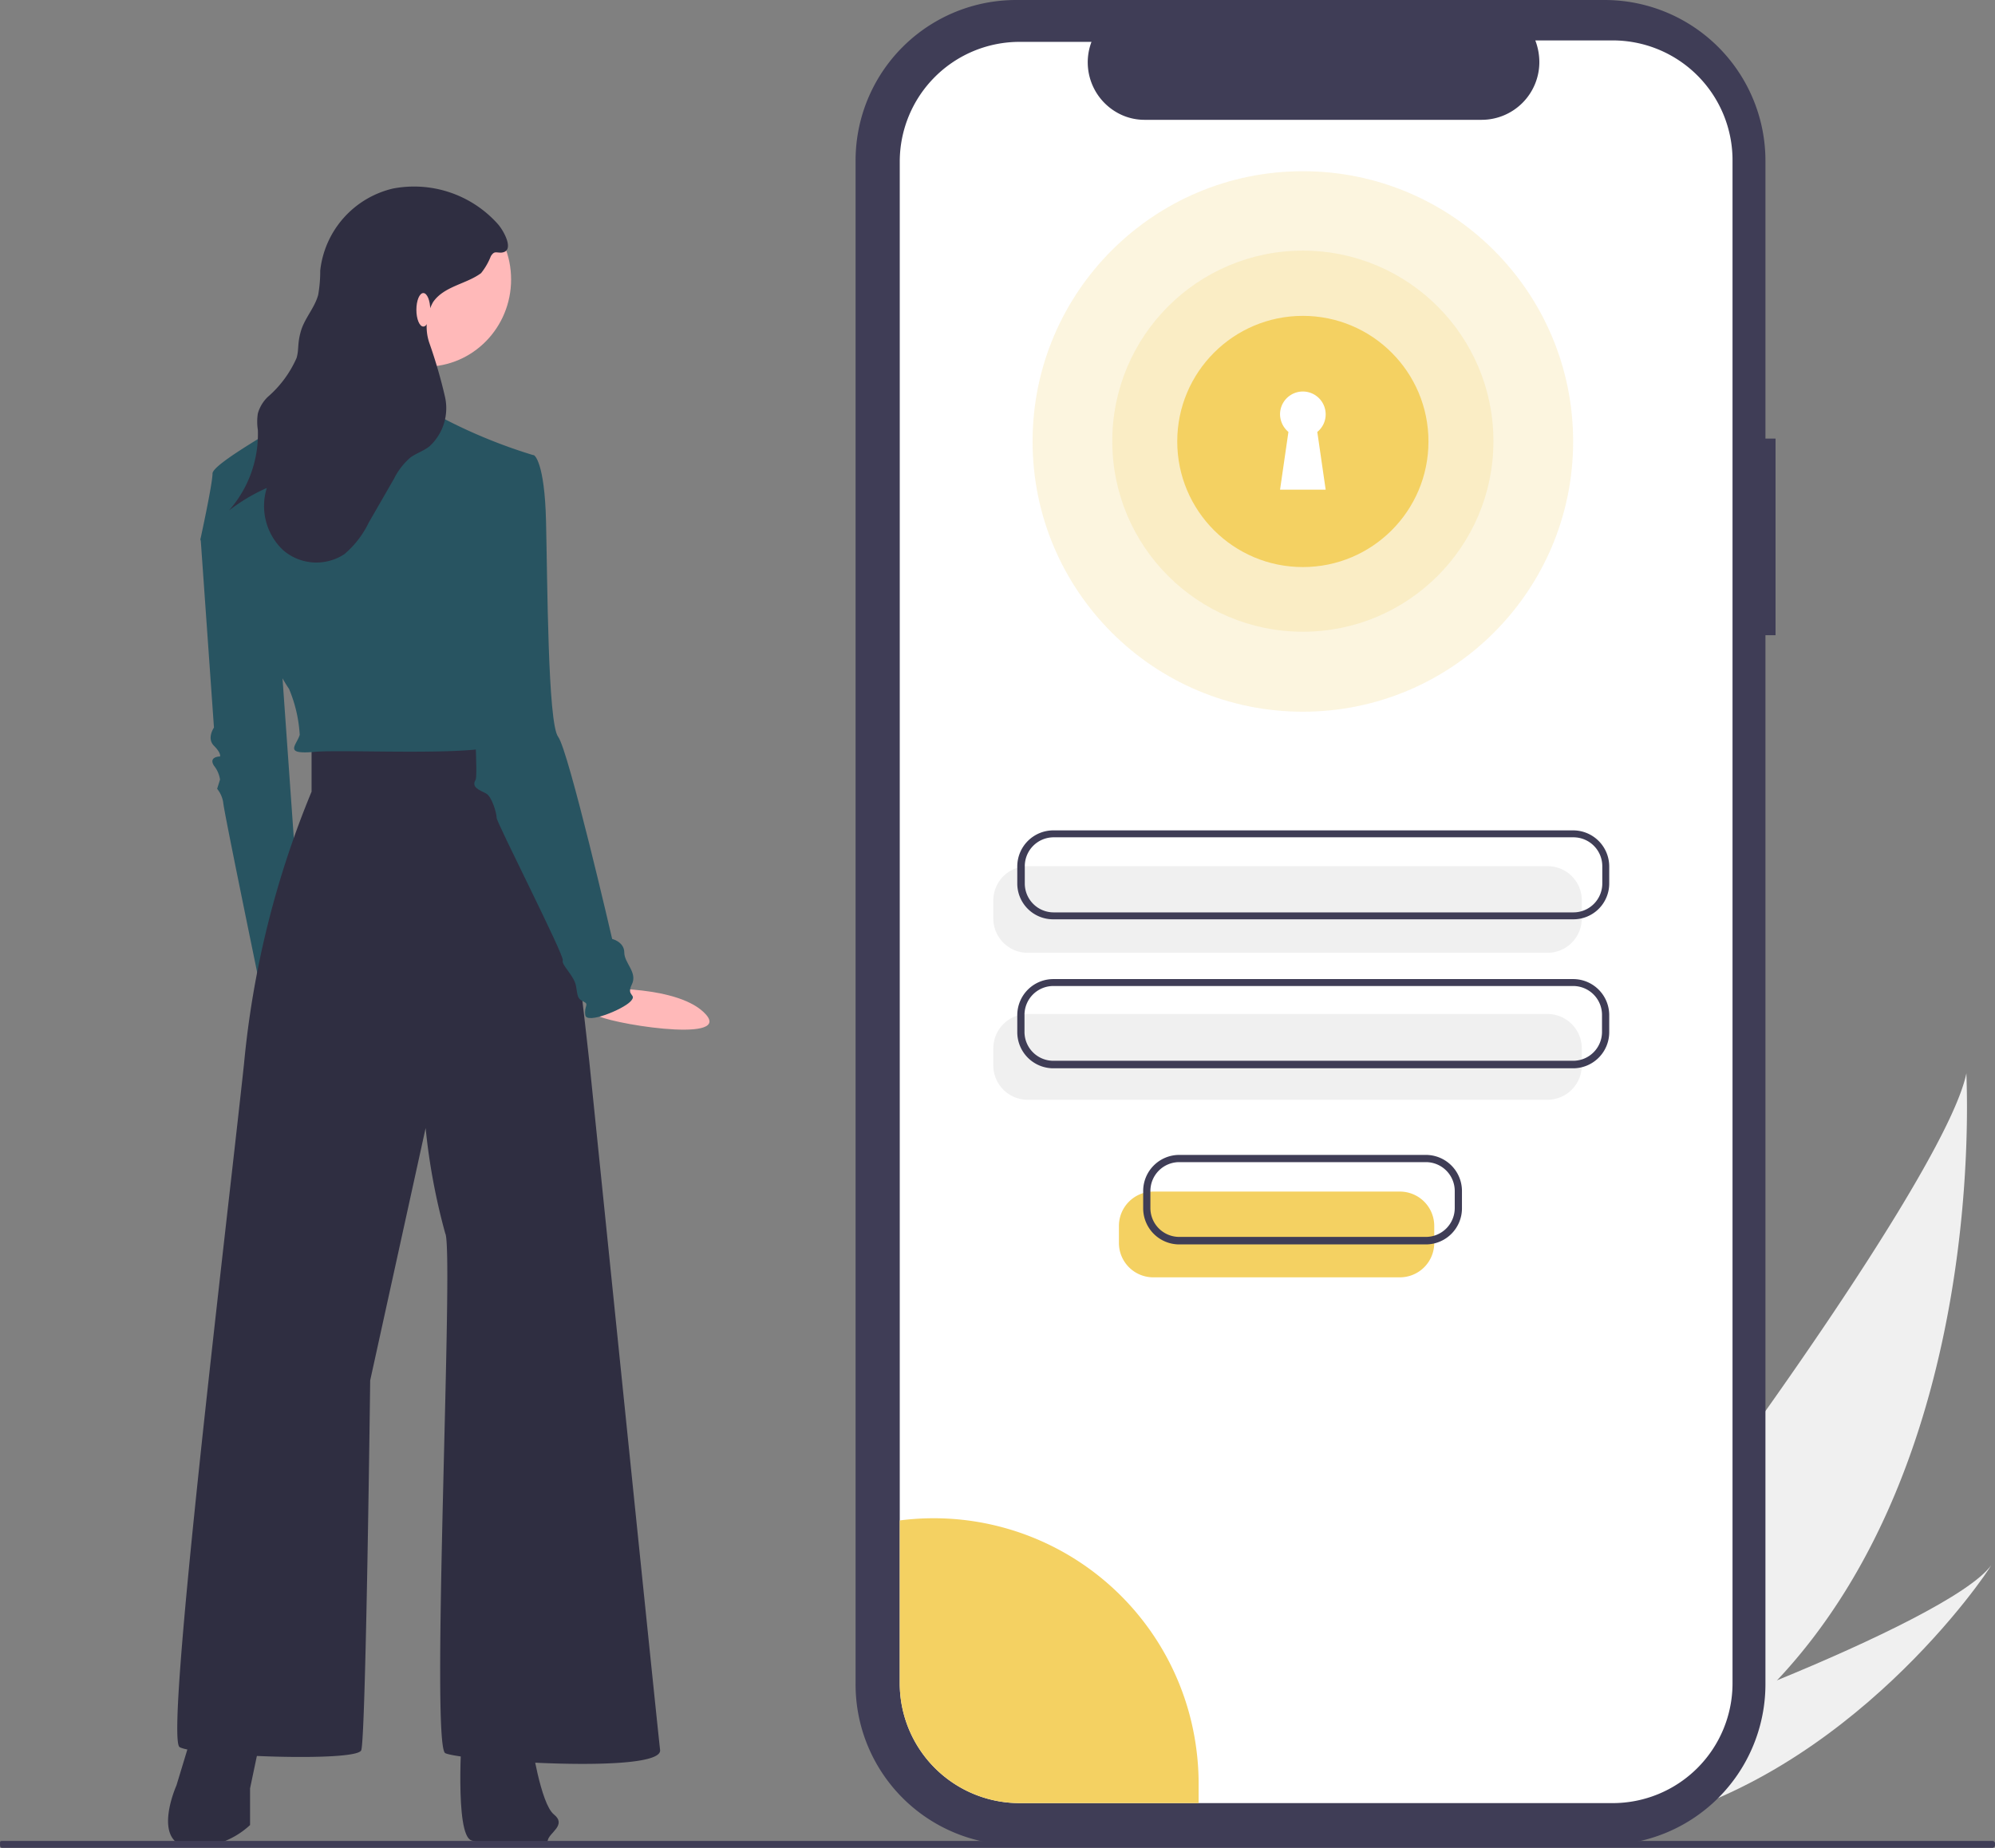 <svg xmlns="http://www.w3.org/2000/svg" viewBox="0 0 69.09 64"><rect x="0" y="0" width="69.09" height="64" fill="#808080" stroke="none"/><defs><style>.cls-1{fill:#285461;}.cls-2{fill:#ffb9b9;}.cls-3{fill:#2f2e41;}.cls-4{fill:#f0f0f0;}.cls-5{fill:#3f3d56;}.cls-6{fill:#fff;}.cls-7,.cls-8{fill:#f4d162;}.cls-8{isolation:isolate;opacity:0.2;}</style></defs><g id="Calque_2" data-name="Calque 2"><g id="Calque_1-2" data-name="Calque 1"><path id="Tracé_4139" data-name="Tracé 4139" class="cls-1" d="M7.36,17.68l-.41,1,.46,6.52s-.26.37,0,.63.21.37.21.37-.41,0-.21.32a1,1,0,0,1,.21.48l-.1.32a1,1,0,0,1,.21.47c0,.21,1.35,6.73,1.35,6.73l1.3-2.6L9.65,21.6Z"/><path id="Tracé_4140" data-name="Tracé 4140" class="cls-2" d="M20.71,34.24s2.84-.12,3.74.9-3.55.28-3.81,0S20.71,34.24,20.71,34.24Z"/><path id="Tracé_4141" data-name="Tracé 4141" class="cls-3" d="M6.69,59.93l-.58,1.91s-.83,1.85.32,2.12a2.86,2.86,0,0,0,2.23-.75V61.94l.42-2Z"/><path id="Tracé_4142" data-name="Tracé 4142" class="cls-3" d="M16,59.93s-.26,3.6.32,3.81,2.6.27,2.65,0,.67-.53.21-.9-.78-2.54-.78-2.54Z"/><path id="Tracé_4143" data-name="Tracé 4143" class="cls-3" d="M10.79,25.83v1.59a32.56,32.56,0,0,0-2.34,9.43C7.83,42.62,5.7,60.2,6.22,60.51s6.13.53,6.29.11.31-12.81.31-12.81l1.92-8.74a21.86,21.86,0,0,0,.68,3.65c.31.53-.52,17.74,0,18s7.54.74,7.44-.11-2.45-23.83-2.45-23.83-1.19-10.85-1.56-11a27.68,27.68,0,0,0-4.21-.1C14.12,25.83,10.79,25.83,10.79,25.83Z"/><ellipse id="Ellipse_159" data-name="Ellipse 159" class="cls-2" cx="14.74" cy="9.68" rx="2.96" ry="3.02"/><path id="Tracé_4144" data-name="Tracé 4144" class="cls-2" d="M15.37,12.22s-1.51,2.39-1.14,3-3.85-.63-3.85-.63,2.55-3.18,2.49-3.55S15.37,12.22,15.37,12.22Z"/><path id="Tracé_4145" data-name="Tracé 4145" class="cls-1" d="M18.49,15.77a18.11,18.11,0,0,1-3.12-1.27,5.33,5.33,0,0,1-.63-.79s-3.32-.48-3.43-.48a12.13,12.13,0,0,0-1.09,1.17c-.21.21-2.86,1.64-2.86,2s-.42,2.28-.42,2.28a10.27,10.27,0,0,0,1.51,2.38c.57.42.73.32.78,1a5.31,5.31,0,0,0,.78,1.8,4.82,4.82,0,0,1,.37,1.59c-.11.37-.58.69.52.59s6.5.21,6.5-.38-1-6.14-1-6.14Z"/><path id="Tracé_4146" data-name="Tracé 4146" class="cls-1" d="M17.5,15.88l1-.11s.36.21.41,2.28.06,7,.42,7.47,1.87,7,1.87,7,.42.1.42.47.47.69.26,1.11.21.32-.05.59-1.51.79-1.56.47.15-.37-.06-.47-.2-.16-.26-.53-.52-.74-.46-.9-2.29-4.77-2.29-4.93-.16-.74-.37-.85-.52-.21-.36-.47S16,18.79,16,18.79Z"/><path id="Tracé_4147" data-name="Tracé 4147" class="cls-3" d="M17.25,7.77a3.89,3.89,0,0,0-3.64-1.24,3.29,3.29,0,0,0-2.52,2.84,4.76,4.76,0,0,1-.07.84c-.12.45-.47.81-.6,1.26s-.06.63-.15.93a3.8,3.8,0,0,1-1,1.35,1.28,1.28,0,0,0-.34.57,1.82,1.82,0,0,0,0,.57,4,4,0,0,1-1,2.79,6.39,6.39,0,0,1,1.31-.78,2.1,2.1,0,0,0,.56,2.15,1.76,1.76,0,0,0,2.13.14,3.32,3.32,0,0,0,.84-1.09l.87-1.51a2.36,2.36,0,0,1,.58-.75c.2-.14.44-.22.64-.37a1.79,1.79,0,0,0,.55-1.73,17.29,17.29,0,0,0-.53-1.83,1.74,1.74,0,0,1,.12-1.45c.38-.55,1.15-.62,1.66-1A2.23,2.23,0,0,0,17,8.87c.12-.18.16-.12.35-.12C17.85,8.72,17.45,8,17.25,7.77Z"/><ellipse id="Ellipse_160" data-name="Ellipse 160" class="cls-2" cx="14.66" cy="10.73" rx="0.24" ry="0.58"/><path id="Path_133" data-name="Path 133" class="cls-4" d="M61.53,58.21A24.94,24.94,0,0,1,56,62.64l-.14.09-3.29-2.91.12-.11c2.45-2.32,14.6-18.58,15.41-22.54C68.09,37.5,68.87,50.43,61.53,58.21Z"/><path id="Path_134" data-name="Path 134" class="cls-4" d="M56.68,63.2l-.19,0L54,61.06l.17-.05c1.06-.38,4.21-1.51,7.34-2.8,3.37-1.38,6.73-3,7.45-4C68.82,54.49,64.06,61.55,56.68,63.2Z"/><path id="Tracé_4168" data-name="Tracé 4168" class="cls-5" d="M61.49,15.19h-.35V5.57A5.57,5.57,0,0,0,55.57,0H35.19a5.56,5.56,0,0,0-5.56,5.57V58.33a5.56,5.56,0,0,0,5.56,5.57H55.57a5.57,5.57,0,0,0,5.57-5.57h0V22h.35Z"/><path id="Tracé_4169" data-name="Tracé 4169" class="cls-6" d="M60,5.6V58.3a4.15,4.15,0,0,1-4.15,4.15H35.32a4.15,4.15,0,0,1-4.16-4.15h0V5.6a4.15,4.15,0,0,1,4.16-4.15H37.8A2,2,0,0,0,38.89,4a1.92,1.92,0,0,0,.74.15H51.31a2,2,0,0,0,2-2,2.12,2.12,0,0,0-.14-.75H55.8A4.15,4.15,0,0,1,60,5.6Z"/><path id="Tracé_4170" data-name="Tracé 4170" class="cls-4" d="M53.58,33h-18A1.19,1.19,0,0,1,34.4,31.8v-.59A1.19,1.19,0,0,1,35.59,30h18a1.18,1.18,0,0,1,1.19,1.18v.6A1.19,1.19,0,0,1,53.58,33Z"/><path id="Tracé_4171" data-name="Tracé 4171" class="cls-4" d="M53.58,38.09h-18A1.19,1.19,0,0,1,34.4,36.9v-.59a1.19,1.19,0,0,1,1.19-1.19h18a1.19,1.19,0,0,1,1.19,1.19v.59a1.19,1.19,0,0,1-1.19,1.19Z"/><path id="Tracé_4172" data-name="Tracé 4172" class="cls-5" d="M54.48,31.84h-18a1.24,1.24,0,0,1-1.25-1.24V30a1.25,1.25,0,0,1,1.25-1.24h18A1.25,1.25,0,0,1,55.73,30v.6A1.24,1.24,0,0,1,54.48,31.84ZM36.49,29a1,1,0,0,0-1,1v.6a1,1,0,0,0,1,1h18a1,1,0,0,0,1-1V30a1,1,0,0,0-1-1Z"/><path id="Tracé_4173" data-name="Tracé 4173" class="cls-5" d="M54.48,37h-18a1.25,1.25,0,0,1-1.25-1.25v-.59a1.25,1.25,0,0,1,1.25-1.25h18a1.25,1.25,0,0,1,1.25,1.25v.59A1.25,1.25,0,0,1,54.48,37Zm-18-2.85a1,1,0,0,0-1,1v.59a1,1,0,0,0,1,1h18a1,1,0,0,0,1-1v-.59a1,1,0,0,0-1-1Z"/><path id="Tracé_4175" data-name="Tracé 4175" class="cls-7" d="M41.51,61.74c0,.24,0,.48,0,.71H35.32a4.15,4.15,0,0,1-4.16-4.15h0V52.66a9.17,9.17,0,0,1,10.27,7.91,9.08,9.08,0,0,1,.08,1.17Z"/><path id="Tracé_4187" data-name="Tracé 4187" class="cls-5" d="M69,64H.1c-.06,0-.1,0-.1-.12s0-.12.1-.12H69c.06,0,.1.05.1.12S69.05,64,69,64Z"/><path id="Tracé_4188" data-name="Tracé 4188" class="cls-7" d="M48.48,44.24H39.94a1.19,1.19,0,0,1-1.19-1.19v-.59a1.19,1.19,0,0,1,1.19-1.19h8.54a1.19,1.19,0,0,1,1.19,1.19v.59a1.19,1.19,0,0,1-1.19,1.19Z"/><path id="Tracé_4189" data-name="Tracé 4189" class="cls-5" d="M49.38,43.1H40.84a1.25,1.25,0,0,1-1.25-1.25v-.59A1.25,1.25,0,0,1,40.84,40h8.54a1.25,1.25,0,0,1,1.25,1.25v.59A1.25,1.25,0,0,1,49.38,43.1Zm-8.54-2.85a1,1,0,0,0-1,1v.59a1,1,0,0,0,1,1h8.54a1,1,0,0,0,1-1v-.59a1,1,0,0,0-1-1Z"/><circle id="Ellipse_233" data-name="Ellipse 233" class="cls-8" cx="45.12" cy="15.29" r="9.36"/><circle id="Ellipse_234" data-name="Ellipse 234" class="cls-8" cx="45.12" cy="15.28" r="6.6"/><circle id="Ellipse_235" data-name="Ellipse 235" class="cls-7" cx="45.12" cy="15.29" r="4.35"/><path id="Tracé_4443" data-name="Tracé 4443" class="cls-6" d="M45.91,14.35a.79.79,0,1,0-1.58,0,.81.81,0,0,0,.29.61l-.29,2h1.58l-.29-2A.78.78,0,0,0,45.91,14.35Z"/></g></g></svg>